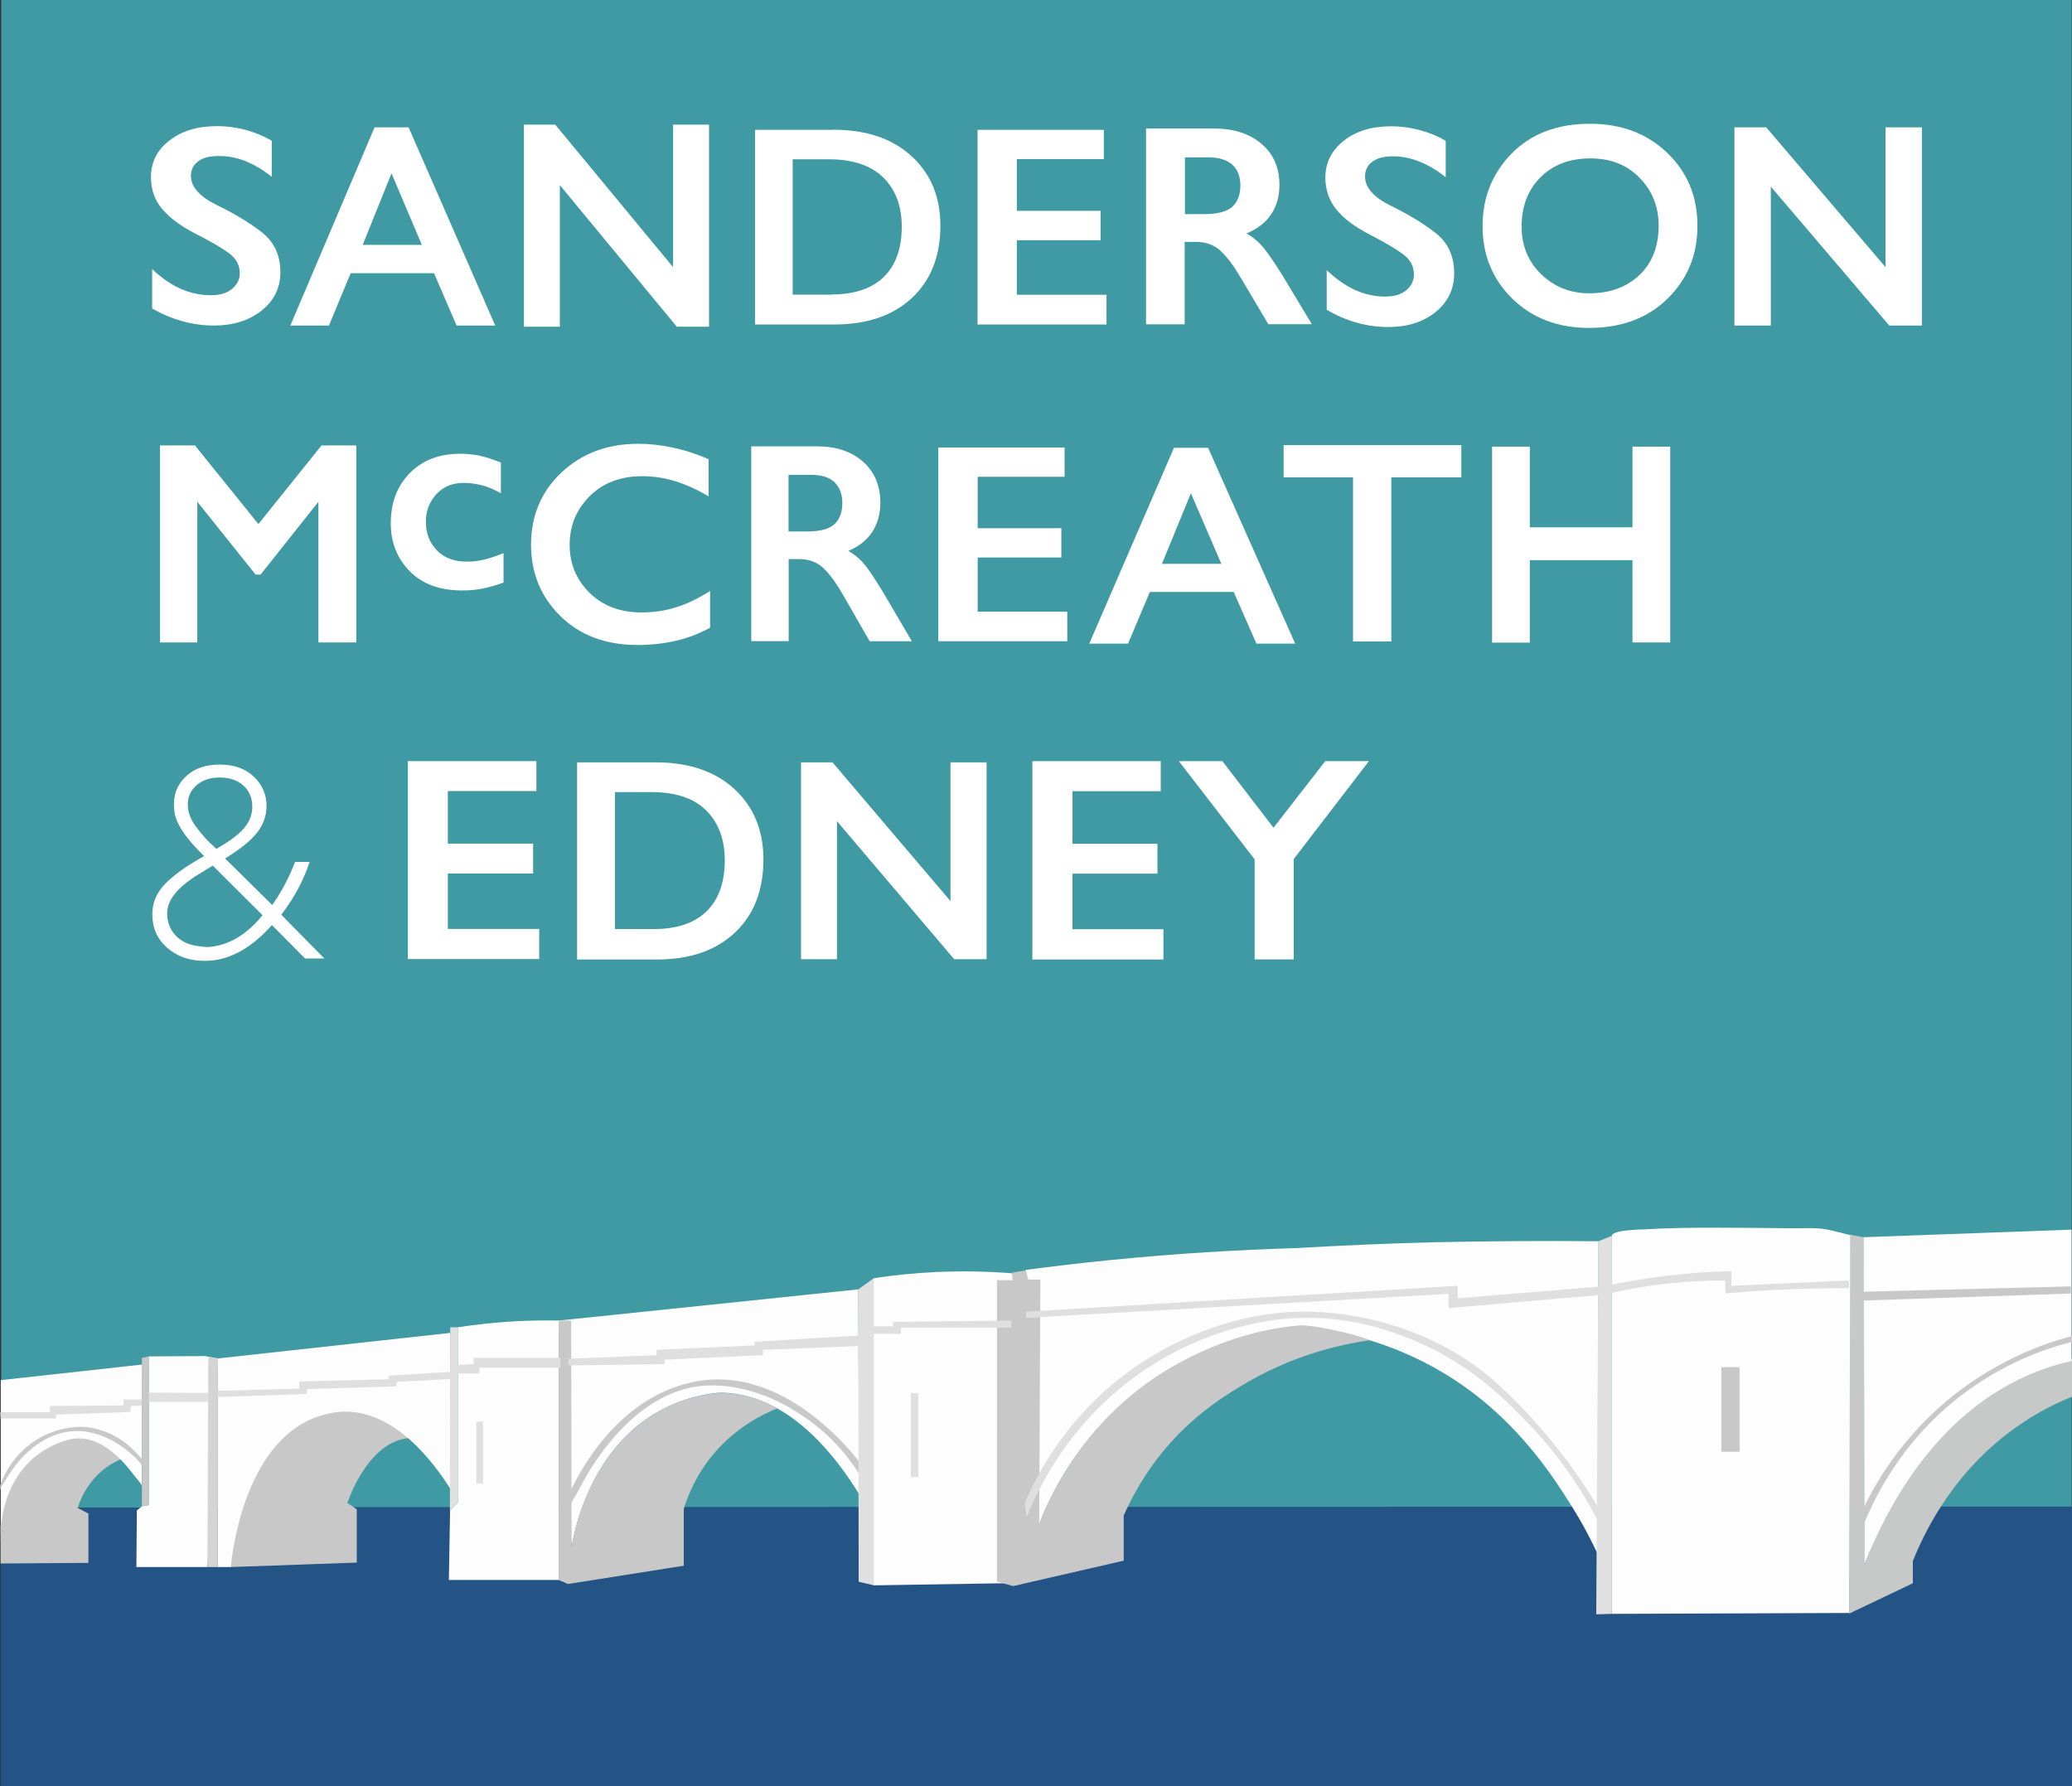 <?xml version="1.0" encoding="utf-8"?>
<!-- Generator: Adobe Illustrator 27.0.0, SVG Export Plug-In . SVG Version: 6.00 Build 0)  -->
<svg version="1.1" id="Layer_1" xmlns="http://www.w3.org/2000/svg" xmlns:xlink="http://www.w3.org/1999/xlink" x="0px" y="0px"
	 viewBox="0 0 1394.5 1202.3" style="enable-background:new 0 0 1394.5 1202.3;" xml:space="preserve">
<rect x="0" y="0" width="1394.5" height="1202.3" fill="#333333" stroke="none"/>
<style type="text/css">
	.st0{fill:#409AA3;}
	.st1{fill:#235485;}
	.st2{fill:#C8C8C8;}
	.st3{fill:#FDFDFD;}
	.st4{fill:#E0DFDF;}
	.st5{fill:#E0E0E0;}
	.st6{fill:#D5D4D5;}
	.st7{fill:#DFDFE0;}
	.st8{fill:#C7C8C8;}
	.st9{fill:#FFFFFF;}
</style>
<rect x="0.8" class="st0" width="1393.5" height="1014.8"/>
<polygon class="st0" points="432.1,1021.2 484.8,956.2 529.7,927.1 557.9,931 591.7,965.1 597.1,988.8 591.4,1023 551,1035.8 
	477.9,1034.3 "/>
<polygon class="st0" points="237.8,1014 310.7,1013.8 304.2,955.9 273.6,948.7 238.8,968 219.5,995.2 224.5,1015.6 236.1,1015.4 "/>
<polygon class="st1" points="0.4,1052.3 0.4,1202.3 1394.5,1202.3 1394.5,1014 39.1,1014.4 "/>
<path class="st2" d="M155.3,1054.7l84.8-3v-35.9l-6.3-4.2c0,0,12.9-40.7,41-43.7v-34.1l-64.4-1.2l-31.2,19.2L155,993l-4.2,39.8
	l-0.9,19.8L155.3,1054.7z"/>
<path class="st3" d="M303,897.1l0.6,105.7c-13-20.5-37.2-51.5-69.5-52.7c-1.3,0-2.6,0-3.9,0c-6.9,0.5-12.9,2-18,3.9
	c-48.2,18.4-56.1,92.5-56.9,100.7c-2.9,0-5.8,0-8.7,0V914.3L303,897.1z"/>
<path class="st3" d="M588.1,860.3c12.9-2,27.2-3.5,42.7-4.2c18.5-0.8,35.5-0.3,50.5,0.9c1.3,3.8,2.7,7.7,4,11.5l-3.7,197l-93.5,1.5
	l-7.2-12.6l0.3-173.4L588.1,860.3z"/>
<polygon class="st0" points="47.3,1014.6 105,1014.6 105,968.6 44.5,968.6 "/>
<path class="st2" d="M0.4,1052.3l59.1-0.4v-33.2l-7.2-3.8c1.6-5.1,5.5-15.2,15-23.8c5-4.5,10.1-7.3,14-9c-1.6-2.4-5.4-7.8-12.6-11.4
	c-6.7-3.4-12.9-3.5-15.8-3.4c-11.4,1.6-19.2,5.8-23.6,8.6c-25.7,16.4-28.6,47.8-29,52.5C0.4,1036.5,0.4,1044.4,0.4,1052.3z"/>
<path class="st3" d="M302.1,1063.4h74V888.8c-15.2-0.3-31.8,0.2-49.4,2.1c-6.4,0.7-12.6,1.5-18.6,2.4c0,39.3,0,78.7,0,118l-5.2,5.2
	L302.1,1063.4z"/>
<path class="st3" d="M1075.8,835.4c-0.2,70.1-0.4,140.2-0.6,210.3c-3.8-8-9.5-19.4-17.7-32.4c-13.6-21.7-39.1-61.3-86.6-89.6
	c-35.3-21-70.3-28.4-96.2-30.9c-18.6,1.7-62.7,8.4-106,41c-44.8,33.7-63.3,76-69.8,93.5c-0.3-55-0.6-110-0.9-165.1l-8.4,1.8l0.6-9.3
	c18.5-2.4,37.5-4.7,56.9-6.6c43.8-4.4,85.8-6.9,125.8-8.1c29.7-1.7,60.3-3.1,91.7-3.9C1002.8,835.3,1039.9,835.1,1075.8,835.4z"/>
<path class="st3" d="M0.4,928.9l95.3-10.5c0,0-0.3,81.8-0.3,81.8c0-1.4-3.3-4.8-4.1-5.9c-1.8-2.4-3.7-4.7-5.6-7
	c-9.9-11.7-24.2-22.8-40.4-18.1c-9.4,2.7-18.2,7.6-25.2,14.4c-9.3,9.1-17.5,23.1-19.6,45V928.9z"/>
<polygon class="st4" points="0.2,950.5 33.6,950.5 33.6,946.3 83.1,945.9 83.1,941.9 95.7,941.9 95.7,946.1 87.9,946.3 87.9,950.3 
	37.7,952.1 37.7,954.7 0.4,954.7 "/>
<polygon class="st3" points="92.1,1016.6 95.5,1013.8 100.1,1013 100.1,912.9 137.9,912.7 146.6,914.3 143,991.2 139.6,1054.7 
	91.8,1054.7 "/>
<path class="st2" d="M0.2,999.4c-0.1,1.3-0.1,2.7-0.2,4c0.1-2.3,3-5.9,4.1-7.8c2.3-3.8,4.8-7.5,7.6-10.9c7-8.6,16-15.7,26.6-19.3
	c21.4-7.3,43.3,4.2,57.2,20.5c0.1-0.9,0.3-1.7,0.4-2.6c0.2-1.5-4.8-6-5.7-7c-3.1-3.2-6.6-6-10.4-8.3c-8-4.9-18.3-8.2-27.8-7.6
	C28.4,961.6,8.1,977.3,0.2,999.4z"/>
<polygon class="st2" points="95.5,913.9 95.5,1013.8 100.1,1013 100.1,912.9 "/>
<polygon class="st4" points="146.3,936.1 201.4,934.6 201.4,929.8 261.6,928.3 261.6,925.9 305,923.2 305,928 267,930.1 
	266.7,933.1 206.5,934.9 206.5,938.2 145.1,940.3 "/>
<polygon class="st5" points="140.4,937.5 140.4,943.5 100.1,943.5 100.1,937.3 "/>
<polygon class="st6" points="140.2,913.2 146.6,914.3 146.6,1054.7 139.6,1054.7 "/>
<path class="st3" d="M376,888.8c0.6,0,201.6-21,201.6-21l0.6,137.8c-15.2-24.7-45-64.2-87.5-68c-2.1-0.2-4.2-0.3-6.3-0.3
	c-11.1,1-24.6,3.9-38.3,11.1c-49.6,25.7-59.9,84-61.4,93.2C381.8,990.6,378.9,939.7,376,888.8z"/>
<polygon class="st5" points="303,897.1 303,893.3 308,893.3 308,1011.3 302.8,1016.7 "/>
<path class="st2" d="M376,888.8h8.4l0.3,152.8c1.2-8.8,10.8-63.1,56.7-90.6c16.5-9.9,31.4-12.3,43-13.6c7.9,0.4,17.6,0.9,28.6,5.6
	c3.3,1.4,7.5,3.4,10.2,4.9c-9,3.5-27.1,12.2-42.3,29.9c-12.3,14.4-18,28.9-20.7,37.7c0,12.8,0,25.6,0,38.3l-77.9,12.3l-6.3-2.7
	V888.8z"/>
<rect x="320.6" y="956.8" class="st5" width="4.5" height="41.6"/>
<polygon class="st4" points="307.1,918.7 307.1,924.4 322.7,924.4 322.7,920.5 377.2,920.5 377.2,913.9 318.8,913.9 318.8,918.1 "/>
<polygon class="st4" points="382.6,914.5 382.6,919 447.3,918.1 447.3,915.1 513.5,912.1 513.5,908.5 581.5,905.8 581.5,898.6 
	507.8,903.1 507.8,905.5 441.9,908.5 441.9,912.1 "/>
<path class="st2" d="M384.1,1003.2c0,0,0,10.5,0,10.5c0-2.3,2.9-6.3,4-8.3c2.3-4.5,4.7-8.9,7.3-13.3c7-11.6,15.1-22.5,24.7-32.1
	c10.7-10.7,23.4-19.6,37.9-24.3c19-6.1,39.6-3,57.9,4.2c8.8,3.5,17.2,8.2,25,13.5c20.9,14.1,32.8,31,38.6,40.7
	c0.6-2.1,1.2-4.2,1.8-6.3c-11.7-15.9-23.8-26.8-32.7-33.8c-24.2-19.2-53.1-30.6-84.2-23.4C414.9,942.2,390.1,990.7,384.1,1003.2z"/>
<polygon class="st5" points="577.6,867.8 588.1,860.3 588.1,1067 577.9,1064.6 "/>
<rect x="613" y="937.6" class="st5" width="5.1" height="56.6"/>
<path class="st2" d="M681,856.6l9.4-1.6l1.7,6.2h8.1l-0.8,164.3c6.9-17.9,30.9-71.4,88.8-105.2c35.4-20.6,68.1-27,87.6-28.3
	c8.1,0.2,18.8,2.4,29.5,4.9c6.2,1.5,11.8,3.2,16.8,5.1c-21.9,3.1-54.1,10.8-87.5,31.2c-12.6,7.7-35.8,22.1-56.6,49.7
	c-10.6,14.1-17.4,27.4-21.7,37.1c0,10.1,0,20.3,0,30.4l-74.4,17.1l-10.9-3V861.6h10.5L681,856.6z"/>
<polygon class="st7" points="690.6,887 690.6,882.8 981.1,865.4 981.1,873.8 1075.8,866 1075.8,871.7 974.9,880.4 974.9,870.8 "/>
<path class="st4" d="M689.7,1011.6c7.5-17.7,30.1-64.3,82.7-97.1c30.3-18.9,67.4-31.4,103.4-31.7c38.4-0.4,79.5,11.3,111.4,32.5
	c2.8,1.8,5.5,3.8,8.2,5.8c20.3,15.4,38.3,36.3,44.3,43.4c16.7,19.5,28.6,37.6,36.5,51.2c0,3.1,0,6.2,0,9.3
	c-16.9-32.9-36.6-56-51.2-70.7c-14.1-14.2-33.4-33.3-64.7-48.2c-35.7-17-73.9-23.7-112.8-16c-25.2,5-49.4,14.4-71.1,28
	c-55.4,34.6-78.1,84.8-85.4,103C690.5,1018,690.1,1014.8,689.7,1011.6z"/>
<polygon class="st5" points="1084.8,1086.2 1084.8,831.8 1075.8,835.4 1074.3,1086.5 "/>
<path class="st8" d="M1244.5,830.9l9.9,1.8l0.6,220.2c10-27.1,38.5-92.9,104-125.7c12.3-6.2,24.4-10,35.9-13c0,8-0.3,17.8-0.3,25.8
	c-10.7,4.3-22.5,10.2-34.4,18.3c-43.3,29.2-63.7,69.8-72.8,92.3c0,5,0,10,0,15l-42.8,20.4V830.9z"/>
<path class="st3" d="M1254.3,832.7l139.9-5.1V916c-8.2,1.8-15.8,4.2-22.8,6.9c-70.4,27.1-103.7,97.2-116.5,130
	C1254.7,979.5,1254.5,906.1,1254.3,832.7z"/>
<polygon class="st2" points="1253.1,869.4 1393.7,865.8 1393.7,870.6 1251.2,875.4 "/>
<path class="st9" d="M182.9,94.7v24.3c-5.6-4.5-11.4-7.9-17.3-10.4c-5.9-2.4-12-3.6-18.4-3.6c-6.2,0-10.9,1.2-14,3.7
	c-3.2,2.5-4.7,5.7-4.7,9.7c0,7.4,5.9,14,17.6,19.7c11.8,5.7,21.8,11.8,30.1,18.2c8.3,6.5,12.5,15.4,12.5,26.9
	c0,10.5-4.2,19.1-12.6,25.8c-8.4,6.7-19.1,10.1-32,10.1c-7.4,0-14.6-1-21.7-3c-7-2-13.7-4.8-20-8.5v-26.5
	c12.4,11.8,25.5,17.6,39.4,17.6c6.2,0,11-1.4,14.4-4.3c3.4-2.9,5.2-6.4,5.2-10.4c0-5.5-2.4-10-7.3-13.6c-4.9-3.6-12.4-8-22.5-13.1
	c-10.1-5.2-17.6-10.8-22.6-16.8c-5-6-7.4-13.1-7.4-21.3c0-10,4.1-18.2,12.4-24.6c8.3-6.5,18.9-9.7,32-9.7c6.9,0,13.4,0.9,19.7,2.6
	C172,89.3,177.7,91.7,182.9,94.7z"/>
<path class="st9" d="M275,85.7l58.3,133.4h-26l-15.2-35.2H236l-14.6,35.2h-26l56.7-133.4H275z M244.1,164.8h39.8l-20.4-48.1
	L244.1,164.8z"/>
<path class="st9" d="M373.7,83.9l79.3,95.9V83.9h24.2v136h-21.7l-78.7-95.3v95.3h-24.2v-136H373.7z"/>
<path class="st9" d="M560.6,87.3c22.3,0,39.9,5.9,52.9,17.8c12.9,11.8,19.4,27.4,19.4,46.8c0,20.5-6.4,36.7-19.1,48.6
	c-12.8,11.9-30.2,17.9-52.4,17.9h-53.2v-131H560.6z M559.4,198.2c15.5,0,27.3-3.9,35.4-11.8c8.1-7.9,12.1-19.2,12.1-33.9
	c0-13.8-4.1-24.8-12.4-33c-8.3-8.2-20.6-12.3-37-12.3h-24v91.1H559.4z"/>
<path class="st9" d="M742.9,87.3v19.8h-58.5v34.8h56.3v19.8h-56.3v36.7h60.3v20h-86.8v-131H742.9z"/>
<path class="st9" d="M817,86.5c13.2,0,23.9,3.4,32,10.3c8.1,6.9,12.1,16.1,12.1,27.7c0,7.5-1.8,14-5.5,19.6c-3.7,5.6-9.2,10-16.7,13
	c3.3,1.8,6.4,4.2,9.3,7.2c3,3,7.6,9.5,14.1,19.7l20.6,34.2h-29.3L835.1,187c-4.7-8-9.2-14-13.6-18.1c-4.3-4.1-9.9-6.1-16.7-6.1h-7.5
	v55.5h-26V86.5H817z M797.4,144.1h13.2c8.9,0,15.2-1.7,18.8-5c3.6-3.3,5.4-8.1,5.4-14.3c0-5.9-1.8-10.6-5.4-13.9
	c-3.6-3.3-9-5-16.2-5h-15.7V144.1z"/>
<path class="st9" d="M973,94.8v24.5c-5.6-4.5-11.4-8-17.3-10.4c-5.9-2.4-12-3.7-18.3-3.7c-6.2,0-10.8,1.3-14,3.8
	c-3.2,2.5-4.7,5.8-4.7,9.8c0,7.5,5.9,14.1,17.6,19.8c11.7,5.7,21.7,11.8,30,18.3c8.3,6.5,12.4,15.5,12.4,27.1
	c0,10.6-4.2,19.2-12.5,26c-8.4,6.8-19,10.1-31.8,10.1c-7.4,0-14.6-1-21.6-3c-7-2-13.6-4.9-19.9-8.6v-26.7
	c12.3,11.8,25.4,17.8,39.2,17.8c6.2,0,11-1.4,14.4-4.3c3.4-2.9,5.1-6.4,5.1-10.5c0-5.5-2.4-10.1-7.3-13.7c-4.9-3.6-12.3-8-22.4-13.2
	c-10.1-5.2-17.6-10.8-22.5-16.9c-4.9-6.1-7.4-13.2-7.4-21.4c0-10,4.1-18.3,12.3-24.8c8.2-6.5,18.8-9.8,31.8-9.8
	c6.8,0,13.4,0.9,19.6,2.6C962.1,89.3,967.8,91.7,973,94.8z"/>
<path class="st9" d="M1122.4,200.9c-13.4,13.2-31.1,19.8-53,19.8c-21,0-38.2-6.6-51.6-19.7c-13.4-13.2-20-29.4-20-48.8
	c0-19.2,6.5-35.5,19.6-48.9c13.1-13.3,30.7-20,52.7-20c21,0,38.3,6.5,51.9,19.5c13.6,13,20.4,29.3,20.4,49
	C1142.5,171.4,1135.8,187.7,1122.4,200.9z M1037.2,184.5c8.8,8.6,19.6,12.9,32.4,12.9c13.9,0,25.1-4.1,33.8-12.3
	c8.6-8.2,12.9-19.3,12.9-33.3c0-12.6-4.2-23.2-12.7-32c-8.5-8.8-19.6-13.2-33.2-13.2c-14,0-25.2,4.3-33.7,12.8
	c-8.4,8.5-12.6,19.4-12.6,32.8C1024,165.2,1028.4,176,1037.2,184.5z"/>
<path class="st9" d="M1188.7,85.7l80.3,94.1V85.7h24.5v133.4h-22l-79.7-93.5v93.5h-24.5V85.7H1188.7z"/>
<path class="st9" d="M131.2,299.8l42.7,52.9l42.5-52.9h23.4v132.6h-25.5v-94.7l-38.9,49H172l-39.2-49v94.7h-25.1V299.8H131.2z"/>
<path class="st9" d="M337.1,311.3V332c-4.7-2.7-9.1-4.5-13.2-5.5c-4.1-1-8-1.5-11.8-1.5c-7.5,0-13.7,2.5-18.4,7.6
	c-4.7,5.1-7.1,11.3-7.1,18.6c0,7.7,2.5,14.1,7.4,19.2c4.9,5.1,11.7,7.6,20.3,7.6c4.2,0,8.2-0.5,12.1-1.5c3.9-1,8.1-2.4,12.5-4.2
	v19.8c-4.9,1.8-9.6,3.1-14,4c-4.4,0.9-9,1.3-13.9,1.3c-15,0-26.7-4.3-35.2-12.9c-8.5-8.6-12.8-19.4-12.8-32.3
	c0-13.9,4.3-25.2,12.9-33.9c8.6-8.6,19.8-12.9,33.7-12.9c4.6,0,8.9,0.4,13.2,1.3C327,307.6,331.8,309.2,337.1,311.3z"/>
<path class="st9" d="M476.9,309.1v25c-7.3-4.4-14.6-7.7-22-10.1c-7.3-2.3-14.9-3.5-22.7-3.5c-14.5,0-26.3,4.5-35.3,13.4
	c-9,9-13.5,19.9-13.5,32.8c0,12.6,4.4,23.4,13.3,32.2c8.9,8.8,20.6,13.3,35.1,13.3c8.3,0,16.3-1.2,23.9-3.7
	c7.6-2.4,15-6.1,22.2-10.8v24.8c-7.6,4.1-15.4,7.1-23.5,8.9c-8.1,1.8-16.6,2.7-25.4,2.7c-21.3,0-38.6-6.5-51.8-19.4
	c-13.2-13-19.8-29-19.8-48.1c0-19.5,6.8-35.7,20.5-48.6c13.7-12.9,30.9-19.3,51.5-19.3c7.6,0,15.3,0.8,23.1,2.5
	C460.3,302.8,468.5,305.4,476.9,309.1z"/>
<path class="st9" d="M549.8,300.4c12.8,0,23.2,3.4,31,10.3c7.8,6.9,11.7,16.1,11.7,27.6c0,7.4-1.8,14-5.3,19.5
	c-3.6,5.6-9,9.9-16.2,13c3.2,1.8,6.2,4.2,9.1,7.1c2.9,3,7.4,9.5,13.6,19.6l20,34.1h-28.4l-17.9-31.2c-4.6-8-9-14-13.2-18
	c-4.2-4-9.6-6.1-16.2-6.1h-7.2v55.2h-25.2V300.4H549.8z M530.7,357.7h12.8c8.6,0,14.7-1.7,18.2-5c3.5-3.3,5.2-8.1,5.2-14.2
	c0-5.9-1.8-10.5-5.2-13.9c-3.5-3.3-8.7-5-15.7-5h-15.3V357.7z"/>
<path class="st9" d="M716.5,301.2v19.7H658v34.6h56.3v19.7H658v36.5h60.3v19.9h-86.8V301.2H716.5z"/>
<path class="st9" d="M813.1,301.4l58.6,131.8h-26.1l-15.3-34.8h-56.4l-14.7,34.8h-26.1l57-131.8H813.1z M782,379.5h40L801.5,332
	L782,379.5z"/>
<path class="st3" d="M1084.8,831.8c0-4.1,20-4.3,22.3-4.4c16.4-1,32.8-1.1,49.3-1.1c16.5,0,33,0.2,49.5,0.4
	c8.5,0.1,17.2-0.8,25.6,1.2c1.1,0.3,13.7,3.1,13.7,3.6c0,0-0.6,254.1-0.6,254.1l-159.8,0.6C1084.8,1086.2,1084.8,831.9,1084.8,831.8
	z"/>
<path class="st7" d="M1081.2,865.4c12-2.6,25.1-4.8,39.2-6.6c16.1-2,31.2-3,44.9-3.3c0,3.3,0,6.6,0,9.9c27.4-1.3,51.7-2.3,79.1-3.6
	c0,1.9,0.1,3.4,0.1,5.2c-7.1-0.1-12.9,0.1-20.2,0.2c-22,0.3-43,1.5-62.9,3.3c-0.1-2.9-0.2-5.8-0.3-8.7c-11,0-23.2,0.5-36.2,1.8
	c-15.5,1.6-29.5,4.1-41.9,6.9C1082.4,868.8,1081.8,867.1,1081.2,865.4z"/>
<path class="st9" d="M983.5,299.6v21.7h-47.1v110.4h-25.8V321.3h-46.7v-21.7H983.5z"/>
<path class="st9" d="M1029.6,300.6v54.3h69.1v-54.3h25.4v131.8h-25.4V377h-69.1v55.5h-25.4V300.6H1029.6z"/>
<g>
	<path class="st9" d="M151.5,577.8l31.7,31.3c6.2-8.7,11.3-18.3,15.4-29h9.8c-4.2,12.7-10.6,24.6-19.1,35.5l7.3,7.5l21.7,22h-13
		L183,622.6c-14.2,16-29.2,24.1-45.1,24.1c-10.2,0-18.7-2.9-25.4-8.8c-6.7-5.9-10-13.4-10-22.5c0-8,3.1-15.1,9.2-21.1
		c6.1-6,14.7-12.1,25.7-18.1c-12.6-12.1-19.3-22.3-20.1-30.6c-0.3-2.8-0.3-4.9-0.2-6.3c0.5-7,3.5-12.9,9-17.6
		c5.4-4.7,12.7-7.1,21.8-7.1c9.6,0,17.2,2.7,22.9,8.1c5.7,5.4,8.6,12,8.6,19.8c0,6.4-2.1,12.3-6.3,17.8
		C168.8,565.8,161.6,571.6,151.5,577.8z M176.7,616l-33.5-33.4l-10.6,6.5c-13.4,8.4-20.1,16.9-20.1,25.6c0,5.7,1.8,10.6,5.3,14.5
		c3.5,3.9,8.3,6.4,14.2,7.4c3.4,0.5,6.1,0.8,8.1,0.8C153.6,636.5,165.8,629.3,176.7,616z M145.6,571.3c8.8-5,15-9.6,18.7-14
		c3.7-4.4,5.5-9.1,5.5-14.2c0-6-2-10.8-6-14.4c-4-3.6-9.4-5.4-16.1-5.4c-6.2,0-11.3,1.7-15.3,5.1c-4,3.4-6,7.7-6,13.1
		c0,2.4,0.4,4.8,1.3,7.3c0.9,2.4,2.2,4.8,3.9,7.2c1.8,2.4,3.3,4.3,4.5,5.7c1.2,1.5,3,3.4,5.3,5.7
		C143.8,569.5,145.2,570.9,145.6,571.3z"/>
</g>
<path class="st9" d="M361,512.3v20.1h-59.6v35.4h57.4v20.1h-57.4v37.3h61.5v20.3h-88.4V512.3H361z"/>
<path class="st9" d="M441.2,513.1c22.4,0,40.1,6,53.1,18c13,12,19.5,27.8,19.5,47.4c0,20.7-6.4,37.2-19.2,49.2
	c-12.8,12.1-30.4,18.1-52.7,18.1h-53.5V513.1H441.2z M440,625.3c15.6,0,27.4-4,35.6-12c8.1-8,12.2-19.4,12.2-34.3
	c0-14-4.2-25.2-12.5-33.5c-8.3-8.3-20.7-12.4-37.2-12.4h-24.2v92.2H440z"/>
<path class="st9" d="M560.3,513.1l79.4,93.4v-93.4H664v132.5h-21.8l-78.9-92.9v92.9h-24.2V513.1H560.3z"/>
<path class="st9" d="M781.2,512.3v20.2h-59.4v35.4H779V588h-57.2v37.4H783v20.4h-88.2V512.3H781.2z"/>
<path class="st9" d="M822.7,512.3l34.4,44.8l34.8-44.8h29.4l-50.6,65.9v67.5h-26.3v-67.3l-51-66.1H822.7z"/>
<polygon class="st7" points="587.2,892.7 601,892.7 601,889.7 680.7,888.8 680.7,893.6 606.4,893.6 606.4,897.7 586.6,897.7 "/>
<rect x="1158.5" y="920.2" class="st2" width="12.3" height="56.9"/>
<path class="st2" d="M1394.5,899.2v3.9c-17.7,4.5-46.5,14.3-75.5,36.8c-39.5,30.7-57.4,68.1-64.7,86.3c0-3.8,0-7.6,0-11.4
	c8.4-17.4,26.2-48.3,60.2-75.5C1345.6,914.7,1376.4,904,1394.5,899.2z"/>
</svg>
